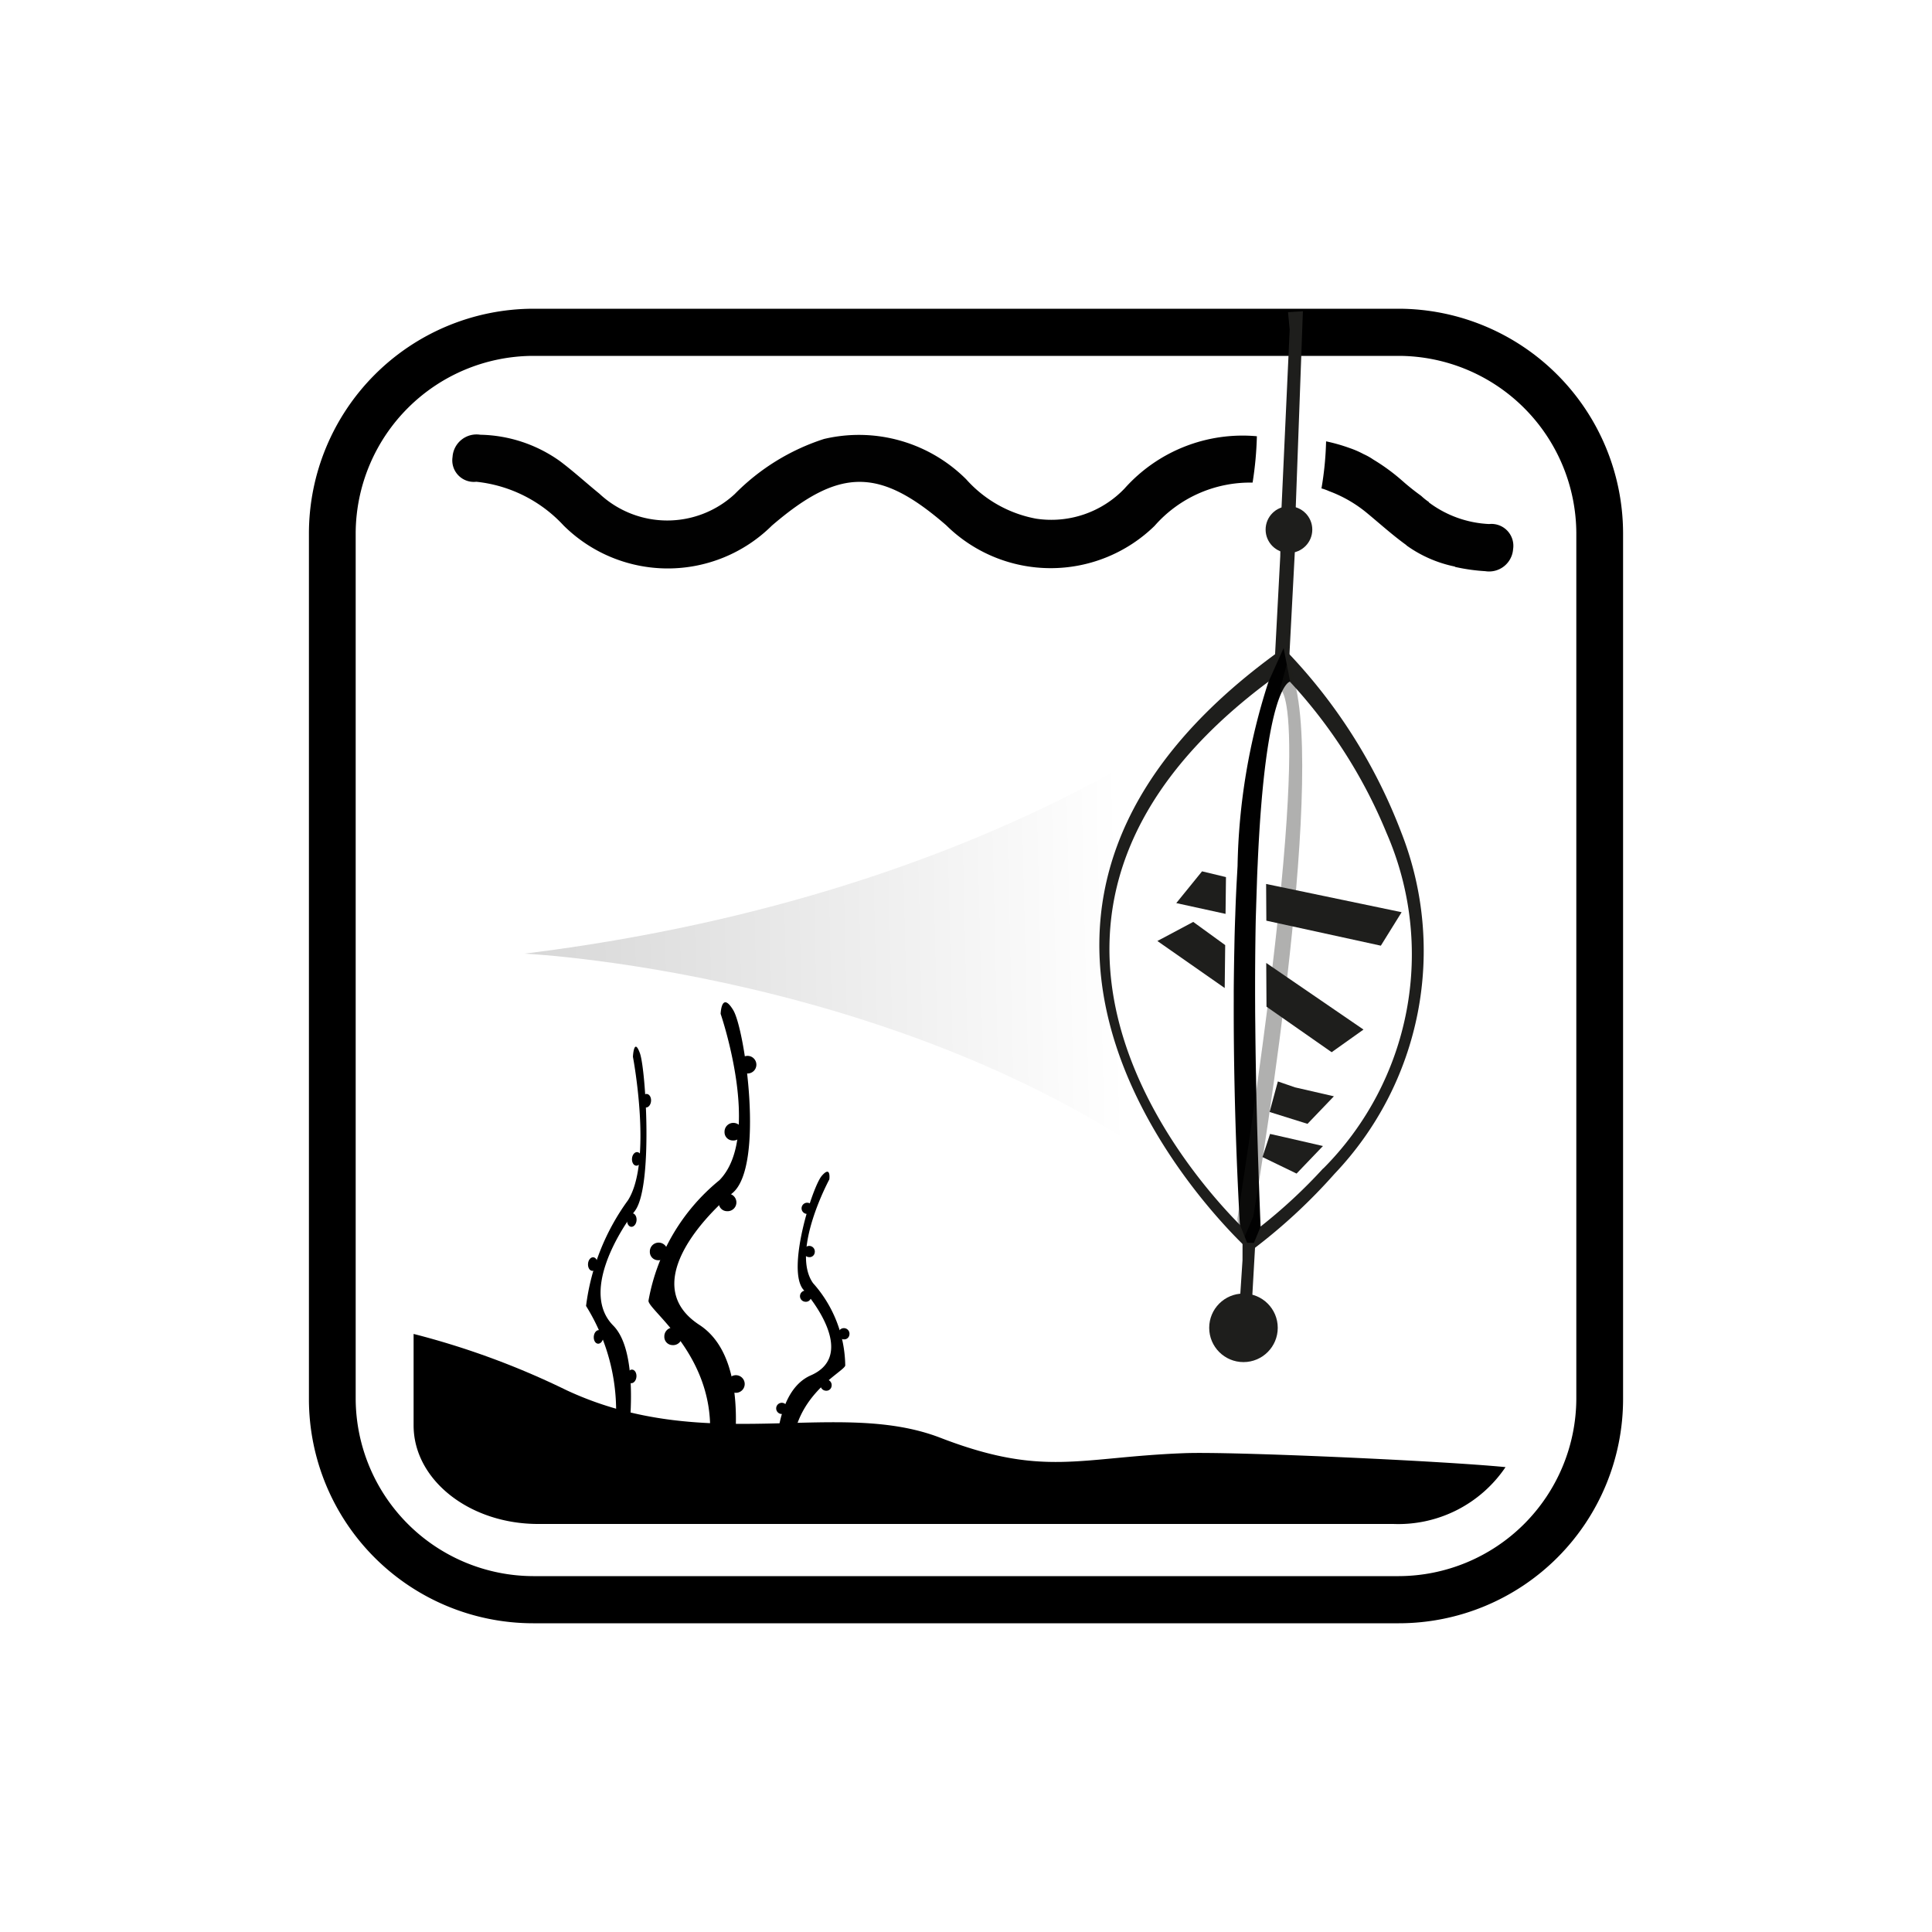 <svg id="Layer_1" data-name="Layer 1" xmlns="http://www.w3.org/2000/svg" xmlns:xlink="http://www.w3.org/1999/xlink" viewBox="0 0 50 50"><defs><style>.cls-1,.cls-3{fill:#1e1e1c;}.cls-2{fill:#010101;}.cls-3{opacity:0.35;isolation:isolate;}.cls-4{fill:url(#linear-gradient);}</style><linearGradient id="linear-gradient" x1="9.172" y1="22.823" x2="28.77" y2="25.551" gradientTransform="translate(-3.445 4.089) rotate(-9.252)" gradientUnits="userSpaceOnUse"><stop offset="0" stop-color="#010101" stop-opacity="0.2"/><stop offset="1" stop-color="#010101" stop-opacity="0"/></linearGradient></defs><title>drifting</title><g id="Camada_1" data-name="Camada 1"><path d="M13.795,7.99h22.41a5.821,5.821,0,0,1,5.8,5.81V36.21a5.804,5.804,0,0,1-5.8,5.8H13.795a5.804,5.804,0,0,1-5.8-5.8V13.8a5.821,5.821,0,0,1,5.8-5.81m22.41,1.22H13.795a4.609,4.609,0,0,0-4.59,4.58V36.2a4.609,4.609,0,0,0,4.59,4.59h22.41a4.609,4.609,0,0,0,4.59-4.59V13.79a4.609,4.609,0,0,0-4.59-4.58"/></g><circle class="cls-1" cx="33.358" cy="13.706" r="0.604"/><polygon class="cls-1" points="33.141 13.941 33.133 14.397 32.997 16.965 33.368 16.985 33.527 13.961 33.141 13.941"/><polygon class="cls-1" points="33.334 8.079 33.377 8.532 33.154 13.395 33.525 13.373 33.719 8.055 33.334 8.079"/><path class="cls-1" d="M36.265,21.544h0a13.912,13.912,0,0,0-2.861-4.576c-.119-.126-.188-.193-.188-.193l-.182.131c-9.017,6.573-2.171,14.014-.877,15.289.127.125.201.192.201.192.042-.032.084-.064.125-.097a14.464,14.464,0,0,0,2.053-1.91A8.369,8.369,0,0,0,36.265,21.544Zm-2.021,8.694a13.598,13.598,0,0,1-1.627,1.51q-.129.102-.265.205l-.086-.081c-.045-.042-.107-.102-.183-.178l-.039-.04c-1.44-1.471-7.137-8.09.776-14.007.108-.08.218-.161.332-.242,0,0,.025.023.07.069s.09.097.153.161c.05.053.107.115.17.186a13.053,13.053,0,0,1,2.339,3.737,7.851,7.851,0,0,1-1.635,8.68Z"/><path class="cls-2" d="M33.388,17.64s-.638.051-.84,4.737c-.008.154-.014.313-.019.476q-.015.445-.03.939-.011.527-.015,1.116-.004.535-.001,1.125c0.0.16.002.325.004.492.013,1.48.055,3.206.137,5.221l-.262.637-.273-.69s-.168-2.679-.16-5.774l0-.272c.003-.366.008-.735.016-1.108q.007-.431.024-.864.015-.474.041-.94l.018-.325a16.344,16.344,0,0,1,.798-4.76l.394-.878Z"/><path class="cls-3" d="M32.434,31.484s1.791-10.426,1.115-13.643l-.195-.849-.226.851s1.0.079-1.105,13.705l.122.615Z"/><polygon class="cls-1" points="30.881 23.859 31.708 24.459 31.695 25.57 29.953 24.353 30.881 23.859"/><polygon class="cls-1" points="35.287 26.645 34.463 27.231 32.777 26.053 32.77 24.921 35.287 26.645"/><polygon class="cls-1" points="33.516 28.141 34.521 28.372 33.838 29.085 32.857 28.778 33.071 27.988 33.516 28.141"/><polygon class="cls-1" points="33.233 29.428 34.238 29.659 33.555 30.372 32.673 29.945 32.869 29.346 33.233 29.428"/><polygon class="cls-1" points="31.109 22.55 31.728 22.699 31.717 23.651 30.442 23.372 31.109 22.55"/><polygon class="cls-1" points="36.274 23.608 35.736 24.474 32.773 23.827 32.767 22.877 36.274 23.608"/><circle class="cls-1" cx="32.181" cy="34.364" r="0.887"/><polygon class="cls-1" points="32.157 32.159 32.156 32.614 32.057 34.129 32.375 34.139 32.487 32.168 32.157 32.159"/><path class="cls-4" d="M32.457,17.52s-6.095,5.58-18.881,7.16c0,0,11.258.535,18.507,7.015C32.084,31.695,24.326,25.27,32.457,17.52Z"/><path class="cls-2" d="M32.528,11.29a8.993,8.993,0,0,1-.111,1.2,3.285,3.285,0,0,0-2.538,1.121,3.849,3.849,0,0,1-5.391-.017c-1.727-1.5-2.758-1.498-4.512.009a3.827,3.827,0,0,1-5.391-.004,3.581,3.581,0,0,0-2.258-1.131.558.558,0,0,1-.615-.643.622.622,0,0,1,.718-.574,3.664,3.664,0,0,1,2.054.678c.356.266.684.568,1.029.848a2.57,2.57,0,0,0,3.504.007,5.692,5.692,0,0,1,2.306-1.423,3.93,3.93,0,0,1,3.682,1.043,3.205,3.205,0,0,0,1.808,1.019,2.622,2.622,0,0,0,2.29-.78A4.09,4.09,0,0,1,32.528,11.29Z"/><path d="M36.057,39.44a3.346,3.346,0,0,0,2.906-1.471c-1.67-.164-7.105-.408-8.311-.361-2.728.102-3.638.634-6.317-.399s-6.04.466-9.677-1.232a20.598,20.598,0,0,0-3.954-1.455v2.367c0,1.408,1.443,2.551,3.222,2.551Z"/><path d="M18.836,38.524s.803-3.233-.736-4.236.038-2.722.861-3.416.322-4.224.015-4.73-.326.096-.326.096,1.088,3.162-.032,4.306a5.196,5.196,0,0,0-1.835,3.117c-.022.278,2.29,1.778,1.386,4.559Z"/><path d="M19.326,27.781a.213.213,0,0,1-.207-.221.228.228,0,1,1,.207.221"/><path d="M18.958,29.515a.213.213,0,0,1-.207-.221.228.228,0,1,1,.207.221"/><path d="M18.809,31.345a.213.213,0,0,1-.207-.221.228.228,0,1,1,.207.221"/><path d="M17.025,32.614a.213.213,0,0,1-.207-.221.228.228,0,1,1,.207.221"/><path d="M17.4,34.811a.213.213,0,0,1-.207-.221A.228.228,0,1,1,17.4,34.811"/><path d="M19.024,36.045a.213.213,0,0,1-.207-.221.228.228,0,1,1,.207.221"/><path d="M16.165,37.94s.523-2.809-.294-3.634.091-2.349.56-2.968.285-3.651.13-4.08-.181.091-.181.091.514,2.699-.128,3.714a5.893,5.893,0,0,0-1.085,2.735,5.14,5.14,0,0,1,.642,3.896Z"/><path d="M16.711,28.663c-.069-.006-.115-.088-.108-.186s.07-.171.136-.166c.069.006.118.089.11.186s-.07.171-.139.166"/><path d="M16.464,30.168c-.069-.006-.115-.088-.108-.186s.07-.171.136-.166c.069.006.118.089.11.186s-.07.171-.139.166"/><path d="M16.336,31.75c-.069-.006-.115-.088-.108-.186s.07-.171.136-.166c.069.006.118.089.11.186s-.07.171-.139.166"/><path d="M15.326,32.89c-.069-.006-.115-.088-.108-.186s.07-.171.136-.166c.069.006.118.089.11.186s-.07.171-.139.166"/><path d="M15.475,34.775c-.069-.006-.115-.088-.108-.186s.07-.171.136-.166c.069.006.118.089.11.186s-.07.171-.139.166"/><path d="M16.333,35.797c-.069-.006-.115-.088-.108-.186s.07-.171.136-.166c.069.006.118.089.11.186s-.07.171-.139.166"/><path d="M20.088,38.157s-.173-2.096.896-2.563.255-1.7-.191-2.216.23-2.664.475-2.948.195.093.195.093-1.007,1.858-.421,2.685a3.269,3.269,0,0,1,.833,2.129c-.015.175-1.619.873-1.337,2.698Z"/><path d="M20.88,31.416a.135.135,0,0,0,.152-.117.145.145,0,1,0-.152.117"/><path d="M20.933,32.534a.135.135,0,0,0,.152-.117.145.145,0,1,0-.152.117"/><path d="M20.839,33.689a.135.135,0,0,0,.152-.117.145.145,0,1,0-.152.117"/><path d="M21.83,34.662a.135.135,0,0,0,.152-.117.145.145,0,1,0-.152.117"/><path d="M21.369,35.991a.135.135,0,0,0,.152-.117.145.145,0,1,0-.152.117"/><path d="M20.223,36.594a.135.135,0,0,0,.152-.117.145.145,0,1,0-.152.117"/><path class="cls-2" d="M39.159,14.212a.623.623,0,0,1-.72.57,4.889,4.889,0,0,1-.78-.11l-.01-.01a3.262,3.262,0,0,1-1.24-.54l-.02-.02c-.36-.26-.69-.56-1.03-.84a3.374,3.374,0,0,0-.96-.55,1.467,1.467,0,0,0-.19-.07h-.01a8.265,8.265,0,0,0,.12-1.22,4.49,4.49,0,0,1,.6.17,2.429,2.429,0,0,1,.37.16,1.572,1.572,0,0,1,.25.14,5.152,5.152,0,0,1,.74.54,6.262,6.262,0,0,0,.5.4,1.556,1.556,0,0,0,.2.16v.01a2.811,2.811,0,0,0,1.56.56A.567.567,0,0,1,39.159,14.212Z"/></svg>